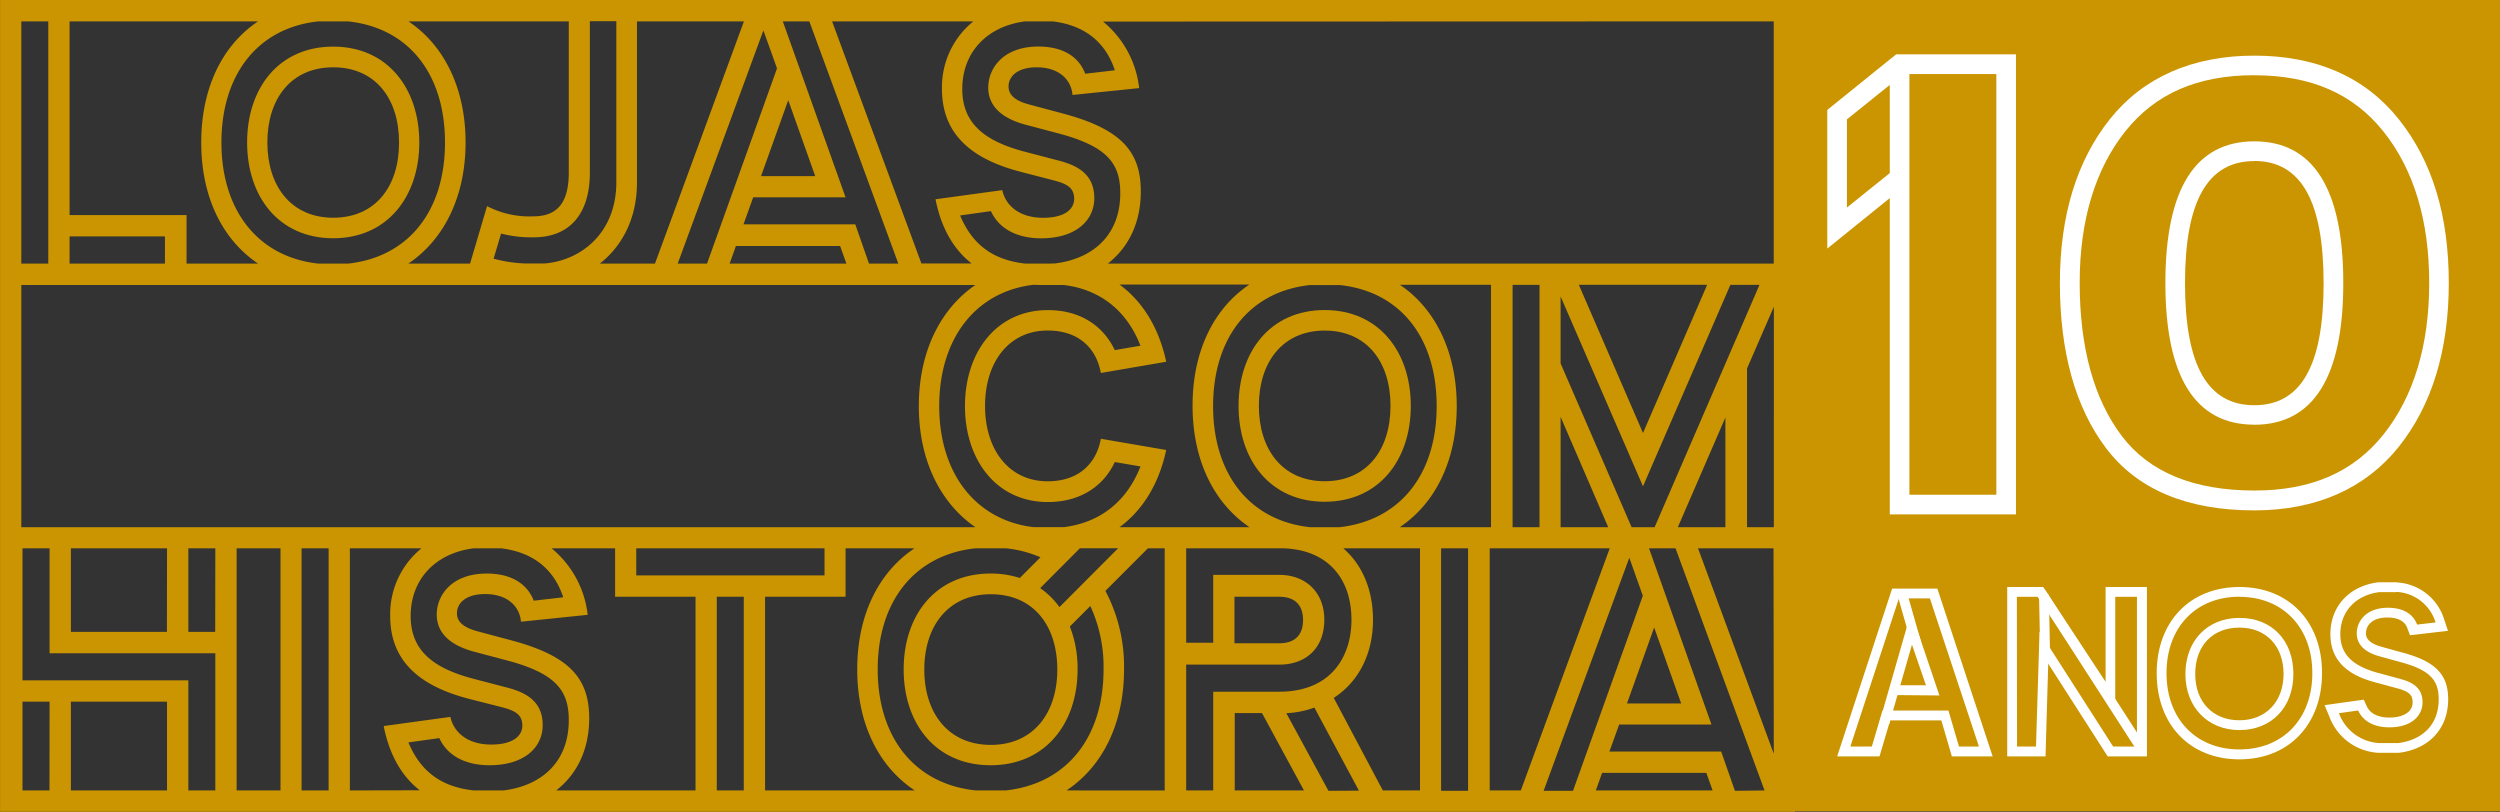 <svg xmlns="http://www.w3.org/2000/svg" xmlns:xlink="http://www.w3.org/1999/xlink" viewBox="0 0 445.74 144.75"><rect x="0" y="0" width="445.74" height="144.75" fill="#333333" stroke="none"/><defs><style>.cls-1{fill:none;}.cls-2{clip-path:url(#clip-path);}.cls-3{fill:#ca9500;}.cls-4{fill:#fff;}</style><clipPath id="clip-path" transform="translate(0.01 0)"><rect class="cls-1" width="320.01" height="144.74"/></clipPath></defs><g id="Camada_2" data-name="Camada 2"><g id="Camada_1-2" data-name="Camada 1"><g class="cls-2"><path class="cls-3" d="M236.17,55.28c-9.68,0-15.35,7.41-15.35,17.09s5.67,17.09,15.35,17.09S251.53,82,251.53,72.37s-5.67-17.09-15.36-17.09m0,30.52c-7.48,0-11.73-5.62-11.73-13.43s4.25-13.43,11.73-13.43,11.74,5.54,11.74,13.43S243.65,85.8,236.17,85.8" transform="translate(0.01 0)"/><path class="cls-3" d="M59.4,42.48c9.69,0,15.35-7.48,15.35-17.09S69.09,8.31,59.4,8.31s-15.35,7.4-15.35,17.08S49.71,42.48,59.4,42.48M59.4,12c7.48,0,11.74,5.53,11.74,13.42S66.88,38.82,59.4,38.82,47.66,33.21,47.66,25.39,51.92,12,59.4,12" transform="translate(0.01 0)"/><path class="cls-3" d="M320,47h0V0H0V144.74H320v-47h0ZM299.14,94l8.48-19.56V94Zm10.18,47L306.87,134H286.94l1.74-4.82h16.46L294,97.76h4.73l15.87,43.17Zm-34.11,0,15.28-41.56,2.41,6.78-12.45,34.78Zm19.71-29.12,4.82,13.55h-9.67Zm-33.18,29.12h-4.81V97.76h4.81ZM249.56,94c6.47-4.34,10.16-12.06,10.16-21.59S256,55.1,249.59,50.78h16.24V94Zm-12.71,47-7.51-13.84a16.94,16.94,0,0,0,5-1l7.94,14.81ZM228,123.33H216.3v17.6h-4.82V118.5h16.63c4.69,0,8-2.92,8-8,0-4.87-3.29-8-8-8H216.3v12.1h-4.82V97.76h16.8c7.81,0,12.67,4.79,12.67,12.79,0,5.92-3.13,12.78-12.92,12.78m-7.94-8.64V106.4h8c2.71,0,4.23,1.43,4.23,4.15s-1.52,4.14-4.23,4.14Zm-46.15,26.24c-10.94-1.16-17.46-9.51-17.46-21.58S163,98.92,173.91,97.76h5.4a20.7,20.7,0,0,1,6.19,1.6l-3.68,3.69a16.83,16.83,0,0,0-5.2-.79c-9.79,0-15.51,7.4-15.51,17.09s5.72,17.09,15.51,17.09,15.5-7.49,15.5-17.09a20.63,20.63,0,0,0-1.38-7.65l3.65-3.65a25.87,25.87,0,0,1,2.36,11.3c0,12.07-6.53,20.42-17.46,21.58ZM171.16,38.42l5.51-.78c1.38,3.06,4.55,4.85,8.94,4.85,6.2,0,9.49-3.18,9.49-7.17,0-4.35-3.16-5.82-6.12-6.63l-5.93-1.55c-7.51-1.91-11.49-5.12-11.49-11.27,0-6.59,4.47-11.21,11.23-12.06h4.87c5.54.66,9.4,3.54,11.1,8.72l-5.28.62c-1.14-3.06-4-4.85-8.36-4.85-6.25,0-8.93,3.87-8.93,7.33,0,4.35,4.26,5.94,6.45,6.55l5.81,1.54c8.93,2.32,11.28,5.38,11.28,10.71,0,7.68-5.08,11.74-11.63,12.54h0L187,47l-1,0h-3.2c-6.11-.68-9.56-3.69-11.61-8.55m14.13,12.36h4.33c6.7.82,11.33,4.77,13.68,10.83l-4.58.78c-2-4.2-6-7.13-11.93-7.13-9.2,0-14.78,7.54-14.78,17.11s5.58,17.11,14.78,17.11c5.91,0,10-2.94,11.93-7.13l4.58.78c-2.35,6.06-7,10-13.68,10.83h-5.38c-10.32-1.24-16.82-9.58-16.82-21.59S173.91,52,184.24,50.78Zm3.18,68.57c0,7.81-4.31,13.43-11.85,13.43s-11.86-5.62-11.86-13.43,4.31-13.43,11.86-13.43,11.85,5.53,11.85,13.43m6.47-17.24-2.59,2.6-3.49,3.5a14.34,14.34,0,0,0-3.44-3.38l3.49-3.5,2.6-2.61,1-1h6.81ZM199.59,94c4.24-3.1,7.08-7.9,8.33-13.77l-11.65-2c-.8,4.4-3.93,7.58-9.48,7.58-6.91,0-11.17-5.62-11.17-13.44s4.26-13.44,11.17-13.44c5.55,0,8.68,3.18,9.48,7.57l11.65-2c-1.25-5.87-4.09-10.67-8.33-13.77h23.16c-6.44,4.32-10.13,12-10.13,21.59S216.31,89.62,222.78,94Zm34,0c-10.84-1.16-17.31-9.51-17.31-21.59s6.44-20.45,17.31-21.59h5.24c10.88,1.14,17.31,9.44,17.31,21.59S249.64,92.8,238.79,94Zm57.31,0L278.24,64.8V52.86l14.69,33.85,15.58-35.92h5.19L295,94Zm-16.42,0h-4.8V50.79l4.8,0Zm37-28.31,4.78-11V94h-4.78ZM292.93,77.2,281.49,50.78h22.88Zm-14.69-2.88L286.73,94h-8.49Zm38-70.51V47H197.51c3.55-2.78,5.88-7.07,5.88-12.87,0-7.16-3.54-11.15-14-13.92l-5.76-1.54c-2.19-.57-3.82-1.47-3.82-3.26S181.42,12,184.79,12c4.35,0,6.25,2.53,6.42,4.93l11.89-1.22a17.89,17.89,0,0,0-6.44-11.86Zm-142.71,0a15.09,15.09,0,0,0-5.59,12.06c0,8.31,5.61,12.62,14.21,14.81l5.36,1.39c2.64.65,4,1.34,4,3.38,0,1.83-1.66,3.38-5.52,3.38-4.59,0-6.78-2.49-7.3-4.93l-11.9,1.63c.94,4.79,3,8.75,6.42,11.44h-8.94L148.35,3.81Zm-35,8.38L126.05,47h-5.23L136.1,5.42Zm2,5.67,4.81,13.54h-9.66Zm-9.33,26h18.58L150.9,47H130.08ZM152.48,40H132.55l1.73-4.82h16.47L139.56,3.81h4.73L160.16,47h-5.23ZM132.63,3.81,116.77,47h-9.83c3.93-3.08,6.62-8,6.62-14.45V3.81ZM88,46.12l1.33-4.48a21.29,21.29,0,0,0,5.83.67c6.45,0,10-4.23,10-11.53v-27h4.72V32.52c0,8.75-6,13.85-12.71,14.45h-3.7A24.91,24.91,0,0,1,88,46.12M101.4,30.78c0,5.39-2.07,7.79-6.29,7.79a16.29,16.29,0,0,1-8.28-1.82L83.8,47h-11C79.26,42.64,83,34.92,83,25.4S79.27,8.12,72.81,3.81H101.4ZM62,3.81C72.89,4.94,79.33,13.24,79.33,25.4S72.88,45.81,62.06,47H56.74C45.92,45.81,39.47,37.45,39.47,25.4S45.91,4.94,56.79,3.81Zm-16,0c-6.45,4.31-10.13,12-10.13,21.59S39.54,42.64,46,47H33.25V38.34H12.4V3.81ZM12.4,42.15h17V47h-17ZM3.79,3.81H8.6V47H3.79Zm0,47H173.9c-6.35,4.34-10.09,12.06-10.09,21.59S167.55,89.62,173.9,94H3.79ZM132.6,140.93h-4.81V106.4h4.81ZM113.43,97.76H147v4.83H113.43Zm-13,8.73-5.28.61c-1.14-3-4-4.84-8.36-4.84-6.26,0-8.93,3.86-8.93,7.32,0,4.36,4.26,5.94,6.45,6.56l5.81,1.54c8.92,2.32,11.28,5.37,11.28,10.71,0,7.67-5.08,11.74-11.64,12.54H84.42c-6.11-.68-9.56-3.69-11.62-8.56l5.52-.77c1.39,3.06,4.55,4.84,8.94,4.84,6.21,0,9.49-3.17,9.49-7.16,0-4.35-3.16-5.82-6.12-6.63L84.7,121.1c-7.51-1.91-11.49-5.13-11.49-11.27,0-6.6,4.48-11.21,11.23-12.07h4.87c5.54.66,9.4,3.55,11.1,8.73M58.58,140.93H53.76V97.76h4.82ZM4,121.3V97.76H8.83v18.71H38.38v24.46H33.57V121.3Zm4.81,19.63H4V125.11H8.83Zm29.55-28.27H33.57V97.76h4.81Zm-8.61,0H12.63V97.76H29.77ZM12.63,125.11H29.77v15.82H12.63ZM42.18,97.76H50v43.17H42.18Zm20.19,43.17V97.76H75.14a15.11,15.11,0,0,0-5.58,12.07c0,8.3,5.6,12.61,14.2,14.81L89.12,126c2.64.65,4,1.34,4,3.37,0,1.83-1.67,3.38-5.52,3.38-4.59,0-6.78-2.48-7.31-4.93l-11.89,1.63c.94,4.79,3,8.77,6.42,11.45Zm36.79,0c3.55-2.78,5.88-7.07,5.88-12.87,0-7.16-3.54-11.15-14-13.92l-5.76-1.54c-2.2-.58-3.82-1.47-3.82-3.26s1.58-3.42,5-3.42c4.35,0,6.25,2.53,6.41,4.93l11.9-1.23a17.91,17.91,0,0,0-6.44-11.86h11.33v8.64H124v34.53Zm37.24,0V106.4h14.35V97.76h12.3c-6.5,4.33-10.22,12-10.22,21.59s3.73,17.25,10.25,21.58Zm53.74,0c6.53-4.33,10.26-12.05,10.26-21.58a28.84,28.84,0,0,0-3.32-14l7.57-7.58h3v43.17Zm30,0V127.14H225l7.48,13.79Zm26.4,0-8.75-16.5c4.47-2.88,7-7.91,7-13.88,0-5.47-1.95-9.88-5.3-12.79h13.68v43.17Zm19.06,0V97.76H287l-15.85,43.17Zm18.92,0,1.12-3.13h18.58l1.12,3.13Zm31.73-6.53L302.74,97.76H316.2Z" transform="translate(0.01 0)"/></g><rect class="cls-3" x="319.77" width="125.97" height="144.66"/><path class="cls-4" d="M401.93,91c-12,0-20.87-3.73-26.44-11.1-5.46-7.21-8.23-17.12-8.23-29.45,0-12,3-21.77,8.9-29.19S390.84,9.92,401.93,9.92s19.75,3.82,25.76,11.35,8.91,17.24,8.91,29.19-3,21.78-8.91,29.19S413,91,401.93,91Zm0-77.59c-10.11,0-17.65,3.28-23,10s-8.14,15.86-8.14,27c0,11.55,2.53,20.75,7.52,27.34,4.88,6.44,12.83,9.71,23.65,9.71,10.11,0,17.64-3.28,23-10s8.15-15.87,8.15-27-2.74-20.22-8.15-27S412,13.42,401.93,13.42Zm0,62.31c-10.53,0-15.86-8.5-15.86-25.27S391.4,25.2,401.93,25.2s15.86,8.5,15.86,25.26S412.45,75.73,401.93,75.73Zm0-47c-8.32,0-12.36,7.12-12.36,21.76s4,21.77,12.36,21.77,12.35-7.12,12.35-21.77S410.24,28.7,401.93,28.7Z" transform="translate(0.01 0)"/><path class="cls-4" d="M359.43,91.71h-22.5V35.32l-11.14,9V19.6l11.14-9,1.14-.91h21.36Zm-19-3.5h15.5v-75h-15.5ZM329.29,21.28V37l7.64-6.14V15.14Z" transform="translate(0.01 0)"/><path class="cls-4" d="M364.7,134.86h-6.83v-30.2h6.42l11.12,16.91V104.66h7.37v30.2h-7l-10.6-16.53Zm-5.08-1.75H363l.63-20.48,13.13,20.48H381v-26.7h-3.87v21l-13.82-21h-3.72Z" transform="translate(0.01 0)"/><rect class="cls-4" x="363.65" y="106.03" width="1.75" height="10.59" transform="translate(-2.15 7.35) rotate(-1.15)"/><rect class="cls-4" x="371.93" y="102.89" width="1.75" height="33.18" transform="translate(-5.28 221.01) rotate(-32.8)"/><path class="cls-4" d="M427.33,105.54a7.67,7.67,0,0,1,6.91,5.44l-3.29.38c-.7-1.9-2.5-3-5.2-3-3.89,0-5.56,2.41-5.56,4.56,0,2.72,2.65,3.7,4,4.08l3.61,1c5.56,1.45,7,3.35,7,6.67,0,4.78-3.17,7.32-7.25,7.82h-3.31a8.15,8.15,0,0,1-7.23-5.33l3.43-.48c.86,1.9,2.83,3,5.56,3,3.87,0,5.92-2,5.92-4.46,0-2.71-2-3.62-3.82-4.13l-3.69-1c-4.67-1.19-7.15-3.2-7.15-7,0-4.11,2.79-7,7-7.52h3m.1-1.75h-3.35c-5.18.66-8.52,4.29-8.52,9.26,0,5.88,4.83,7.79,8.47,8.71l3.68,1c2.1.58,2.51,1.31,2.51,2.44,0,1.67-1.6,2.71-4.17,2.71-1.14,0-3.18-.26-4-2l-.54-1.19-1.3.18-3.44.48-2.25.32.88,2.1a9.9,9.9,0,0,0,8.65,6.39h3.73c5.41-.67,8.78-4.33,8.78-9.56,0-4.45-2.34-6.8-8.34-8.36l-3.6-1c-2.72-.76-2.72-2-2.72-2.39,0-1.3,1-2.81,3.81-2.81,1.9,0,3.1.63,3.56,1.88l.48,1.28,1.37-.15,3.28-.39,2.13-.24-.67-2a9.35,9.35,0,0,0-8.36-6.63Z" transform="translate(0.01 0)"/><path class="cls-4" d="M355.27,134.86H348l-1.88-6.42H337l-1.9,6.42h-7.55l9.8-29.92h8.06Zm-6-1.75h3.56l-8.75-26.42h-5.52l-8.66,26.42h3.83l1.9-6.42h11.76ZM345.78,124l-8-.07v-1.75l5.6,0L340.22,113l1.66-.56Z" transform="translate(0.01 0)"/><rect class="cls-4" x="329.62" y="119.57" width="17.52" height="1.75" transform="translate(129.3 412.5) rotate(-73.99)"/><rect class="cls-4" x="339.5" y="105.36" width="1.75" height="9.64" transform="translate(-17.15 97.39) rotate(-15.89)"/><path class="cls-4" d="M399.27,135.39c-8.83,0-14.75-6.17-14.75-15.36s5.92-15.37,14.75-15.37S414,110.84,414,120,408.09,135.39,399.27,135.39Zm0-29c-7.78,0-13,5.48-13,13.62s5.22,13.61,13,13.61,13-5.47,13-13.61S407,106.41,399.27,106.41Z" transform="translate(0.01 0)"/><path class="cls-4" d="M399.27,130.17c-5.67,0-9.63-4.11-9.63-10s3.87-10,9.63-10,9.62,4,9.62,10S404.94,130.17,399.27,130.17Zm0-18.27c-4.79,0-7.88,3.24-7.88,8.26s3.17,8.26,7.88,8.26,7.87-3.32,7.87-8.26S404.05,111.9,399.27,111.9Z" transform="translate(0.01 0)"/></g></g></svg>
